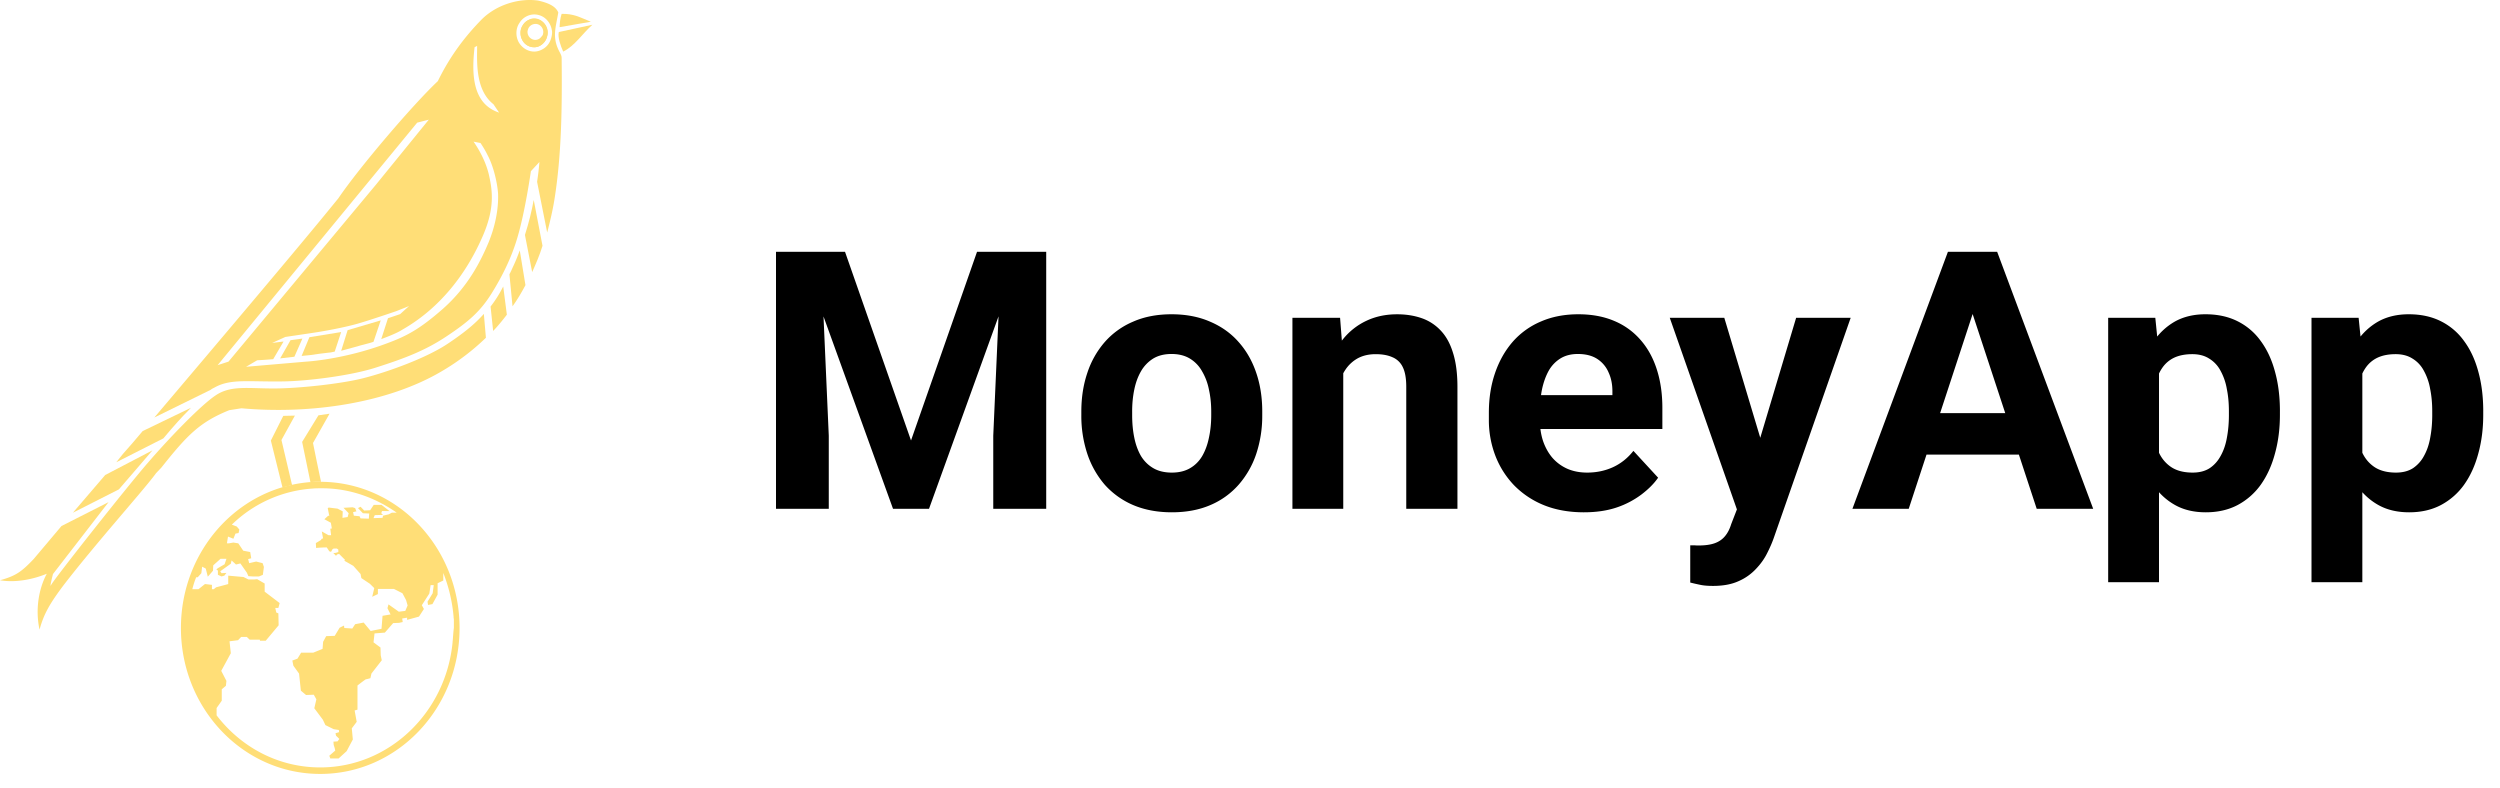 <svg width="165" height="52" fill="none" xmlns="http://www.w3.org/2000/svg"><path fill-rule="evenodd" clip-rule="evenodd" d="M36.881 2.115c-.085.34.12.913.29 1.29.768-.377 1.263-1.182 1.928-1.773l-2.218.483ZM37.068.916c-.102.304-.12.59-.136.877l2.064-.358c-.75-.304-1.143-.537-1.928-.52ZM18.576 29.04l.7 2.973c-.222.053-.427.107-.631.16l-.768-3.096.819-1.63.767-.017-.887 1.61ZM20.658 29.238c.17.823.341 1.7.529 2.56h-.051c-.222 0-.444 0-.649.018l-.546-2.65 1.075-1.754.734-.108-1.092 1.934Z" fill="#FFDE77"/><path fill-rule="evenodd" clip-rule="evenodd" d="M21.187 31.798h-.05c-.223 0-.445 0-.65.018-.409.036-.818.09-1.21.18-.222.053-.427.107-.632.16-3.872 1.146-6.704 4.87-6.704 9.292 0 5.317 4.111 9.631 9.195 9.631 5.084 0 9.195-4.314 9.195-9.631 0-5.3-4.077-9.614-9.144-9.65Zm8.7 10.384c0 .071-.017.143-.017.215-.444 4.636-4.196 8.253-8.734 8.253-2.763 0-5.22-1.325-6.84-3.438v-.483l.34-.483v-.752l.274-.233.034-.322-.342-.663.632-1.163-.085-.788.562-.072.205-.215h.375l.188.18h.665l.017.071h.376l.853-1.02-.017-.788-.137-.054-.068-.304h.205l.085-.322-.99-.752v-.537l-.494-.287-.188.018h-.392l-.324-.161-1.007-.09v.556l-.802.214-.153.126h-.12V38.6l-.46-.053-.427.34h-.409c.068-.269.153-.538.256-.788h.102l.239-.269.051-.43.239.126.136.537.342-.394.017-.358.34-.304.138-.125h.392l-.12.358-.46.268-.086.09.103.053v.287l.239.107.187-.053.137-.18-.324.018-.086-.125.7-.501.05-.215.291.268.29-.071.426.608.103.233.29.018h.41l.255-.107.068-.52-.085-.25-.427-.107-.46.107-.068-.269.204-.053-.068-.412-.46-.09-.325-.483-.324-.054-.307.054h-.12l.07-.448.357.144.137-.34.204-.036.052-.233-.171-.197-.324-.125a8.44 8.44 0 0 1 5.322-2.381c.188-.018.393-.018.58-.018h.137c1.774.018 3.445.626 4.844 1.611h-.324l-.204.107-.376.09-.034.143-.597.018.085-.197.546-.018-.12-.107.052-.143h.495l-.53-.412h-.51l-.24.358-.392.018-.239-.25-.17.089.324.34.426.018c-.017 0-.034.34-.034.34l-.546-.018-.068-.143-.375-.036-.052-.233.222-.053-.085-.215-.17-.054-.598.036.341.358-.068.25-.341.054.017-.43-.341-.178-.58-.072-.068.036c.034.179.068.34.102.519l-.068-.018-.256.233.427.232.034.197c.017.072.017.126.034.18l-.103.017.052.43h-.171l-.444-.25.086.465a.305.305 0 0 0-.12.036v.053l-.358.215.017.322a7.96 7.96 0 0 1 .7-.035c.068.09.119.179.17.25h.017v.018l.103.018.085-.161.085-.054h.205l.102.072v.161l-.17.054-.171.018.034.018.154.16.068-.089.136-.036.393.394-.052.054.222.125.375.215.478.537.051.269.563.376.29.286-.136.573.375-.18v-.34h1.058l.563.287.238.448.103.358-.154.358-.426.053-.682-.483-.069.25.205.413-.529.09-.068.858-.717.144-.46-.555-.563.107-.188.286-.529-.035-.017-.161-.29.143-.324.537-.563.018-.204.376-.035.465-.614.25h-.801l-.24.395-.34.125.068.34.375.52.12 1.127.34.287.513-.018.17.304-.136.59.563.753.17.358.546.269.341.053.017.143-.239.072.035.161.221.215-.12.161-.272.018.017.215.068.215.034.16-.392.34.068.18h.546l.53-.483.409-.77-.069-.734.324-.43-.136-.752.188-.053v-1.594s.528-.412.562-.412c.052 0 .29-.071.29-.071l.069-.305.682-.877-.068-.322-.017-.52-.46-.34.067-.59.683-.054.546-.627.392-.017.239-.054-.034-.233.324-.054v.144l.784-.215.325-.502-.137-.25.495-.77.085-.555h.205l-.069.537-.34.555.033.215.29-.054.342-.626v-.752l.375-.18v-.5c.358.913.597 1.88.682 2.918v.053c.017.054.017.108.017.161v.484c-.034.268-.05.519-.068.752Z" fill="#FFDE77"/><path fill-rule="evenodd" clip-rule="evenodd" d="M25.81 38.082c0 .02 0 .02 0 0 .018.02.018.02 0 0ZM32.378 20.233l.17 1.611c.342-.358.615-.698.905-1.074l-.24-1.862c-.255.501-.528.931-.835 1.325ZM29.63 22.632c-1.398.967-4.025 1.916-5.646 2.327-1.381.358-4.23.68-5.919.68-1.706 0-2.832-.214-3.821.448-.972.645-3.02 2.757-4.486 4.458-1.416 1.629-6.261 7.77-6.38 8.056-.137.287.119-.716.119-.716l3.668-4.744-3.105 1.575L2.218 36.9c-.802.842-1.177 1.11-2.218 1.397 1.058.179 2.218-.072 3.088-.43-.53.985-.768 2.363-.478 3.688.29-1.074.716-1.772 1.603-2.954 2.184-2.828 5.374-6.373 6.09-7.376l.342-.358c1.723-2.166 2.541-3.008 4.486-3.795l.802-.125c4.571.411 9.672-.34 13.237-2.453a15.297 15.297 0 0 0 2.9-2.202l-.136-1.576c-.614.699-1.348 1.271-2.303 1.916ZM33.878 17.565c-.085.18-.154.358-.256.537l.205 2.113c.324-.447.597-.913.853-1.396l-.376-2.292c-.12.322-.256.68-.426 1.038Z" fill="#FFDE77"/><path fill-rule="evenodd" clip-rule="evenodd" d="m10.065 29.721-3.122 1.63-2.132 2.488 3.036-1.54c.563-.662 1.416-1.629 2.218-2.578ZM12.316 27.215l.29-.304-3.19 1.54c-.444.537-.87 1.02-1.297 1.503l-.29.358-.153.197 3.104-1.575c.717-.86 1.314-1.504 1.536-1.719Z" fill="#FFDE77"/><path fill-rule="evenodd" clip-rule="evenodd" d="M37.069 3.852c0-.126-.017-.18-.102-.358-.563-1.003-.29-1.647-.12-2.668-.187-.465-.784-.662-1.33-.787-1.246-.18-2.781.268-3.77 1.289-.973 1.002-1.996 2.273-2.85 4.028-1.62 1.521-5.185 5.693-6.567 7.734l-.512.626c-1.859 2.292-7.181 8.594-11.633 13.84l3.718-1.827c.086-.072.171-.107.273-.161 1.058-.59 2.235-.358 4.504-.394 1.518-.018 4.4-.358 6.124-.913 1.91-.609 3.275-1.128 4.69-2.077 1.45-.966 2.201-1.629 2.935-2.793.614-.984 1.296-2.255 1.723-3.723.512-1.719.887-4.369.887-4.369l.563-.608s-.034.519-.154 1.307l.666 3.347c.187-.716.358-1.432.477-2.166.478-2.972.512-6.158.478-9.327ZM14.364 24.1l13.17-16.005.767-.197-3.48 4.279-9.74 11.69-.717.233Zm17.894-8.128c-.528 1.253-1.347 2.918-3.019 4.404-1.552 1.36-2.405 1.808-3.719 2.292-2.866 1.074-5.322 1.2-5.322 1.2l-3.958.34.734-.43s.41-.018 1.057-.072l.683-1.164c-.188.018-.7.09-.75.09l.87-.394s1.705-.25 2.149-.322c.443-.072 1.689-.287 2.627-.555.87-.25 2.541-.824 2.541-.824l.853-.34c-.085.072-.085.072-.597.537-.119.036-.733.25-.801.269l-.444 1.378c.427-.161 1.04-.394 1.399-.627 2.508-1.432 4.213-3.705 5.254-6.068.87-1.934.682-3.116.46-4.118-.273-1.217-1.023-2.22-1.023-2.22l.46.09s.273.393.461.787c.41.752.665 1.916.7 2.578.05 1.558-.512 2.9-.615 3.169ZM31.32 3.118l.17-.09c0 1.02-.136 2.9 1.076 3.85l.375.554c-1.808-.59-1.808-2.631-1.62-4.314Zm5.032-.52c-.085.251-.238.448-.443.591-.188.126-.41.215-.648.215-.444 0-.836-.268-1.04-.644a1.282 1.282 0 0 1-.137-.573c0-.25.068-.484.204-.68a1.166 1.166 0 0 1 .973-.555c.153 0 .307.035.443.09.375.16.648.518.717.948.017.054.017.125.017.179a1.58 1.58 0 0 1-.086.43Z" fill="#FFDE77"/><path fill-rule="evenodd" clip-rule="evenodd" d="M35.226 13.197c-.136.734-.307 1.45-.58 2.31l.478 2.452c.256-.573.495-1.128.682-1.736l-.58-3.026ZM19.907 23.491l.546-.053.631-.09.444-.054.307-.035.256-.054.426-1.29-2.098.341-.512 1.235ZM22.518 23.151l.392-.107.46-.125.444-.126.546-.143.29-.09.478-1.414-2.184.644-.426 1.361ZM19.174 22.453l-.683 1.2.938-.108.53-1.2-.785.108Z" fill="#FFDE77"/><path d="M36.146 2.026a.96.96 0 0 0-.545-.734.733.733 0 0 0-.341-.072.665.665 0 0 0-.325.072.941.941 0 0 0-.426.358.883.883 0 0 0-.154.519c0 .161.035.304.103.447a.876.876 0 0 0 .784.502.787.787 0 0 0 .495-.161.971.971 0 0 0 .341-.448c.034-.107.068-.215.068-.34v-.143Zm-.562.537a.544.544 0 0 1-.256.071.526.526 0 0 1-.512-.537c0-.035 0-.071.017-.09a.503.503 0 0 1 .324-.393.588.588 0 0 1 .188-.036c.273 0 .511.233.511.537 0 .072-.017.126-.034.197-.068.09-.153.197-.238.25Z" fill="#FFDE77"/><path d="M36.13 2.044a.96.96 0 0 0-.546-.734.733.733 0 0 0-.342-.072.665.665 0 0 0-.324.072.822.822 0 0 0-.41.358.883.883 0 0 0-.153.519c0 .161.035.304.103.43a.876.876 0 0 0 .784.501.787.787 0 0 0 .495-.161.971.971 0 0 0 .341-.448c.034-.107.068-.215.068-.34 0-.036 0-.09-.016-.125Zm-.222.268a.594.594 0 0 1-.256.323.57.57 0 0 1-.307.09c-.341 0-.597-.287-.597-.627 0-.036 0-.072.017-.108a.608.608 0 0 1 .375-.465c.068-.036.137-.036.222-.036.324 0 .597.286.597.626-.017.036-.034.126-.051.197Z" fill="#FFDE77"/><path d="M52.811 16.619h2.96l4.356 12.452 4.357-12.453h2.958L61.315 33.58h-2.376L52.81 16.62Zm-1.596 0h2.948l.536 12.137v4.823h-3.483V16.62Zm14.876 0h2.959v16.96h-3.495v-4.823l.536-12.137Zm5.277 10.786v-.244c0-.925.132-1.775.396-2.551a5.903 5.903 0 0 1 1.153-2.039 5.166 5.166 0 0 1 1.864-1.34c.738-.326 1.584-.489 2.54-.489.955 0 1.805.163 2.55.49.746.318 1.371.764 1.876 1.339.513.575.9 1.254 1.165 2.039.264.776.396 1.627.396 2.55v.245a7.95 7.95 0 0 1-.396 2.551 5.944 5.944 0 0 1-1.165 2.039 5.167 5.167 0 0 1-1.864 1.34c-.738.318-1.584.477-2.54.477-.955 0-1.805-.16-2.55-.477a5.28 5.28 0 0 1-1.876-1.34 6.05 6.05 0 0 1-1.153-2.039 7.95 7.95 0 0 1-.396-2.55Zm3.355-.244v.244c0 .528.046 1.021.14 1.48.093.458.24.862.442 1.211.21.342.482.61.816.804.334.194.741.291 1.223.291.466 0 .866-.097 1.2-.291.334-.194.601-.462.803-.804.202-.35.35-.753.443-1.211.1-.459.151-.952.151-1.48v-.244c0-.513-.05-.994-.151-1.445a3.813 3.813 0 0 0-.454-1.211 2.256 2.256 0 0 0-.804-.839c-.334-.202-.738-.303-1.212-.303-.473 0-.877.101-1.211.303a2.383 2.383 0 0 0-.804.839c-.202.35-.35.753-.443 1.211-.093.45-.14.932-.14 1.445Zm13.932-3.495v9.913H85.3V20.975h3.145l.21 2.691Zm-.49 3.168h-.908c0-.931.12-1.77.36-2.516.242-.753.58-1.394 1.014-1.922a4.352 4.352 0 0 1 1.55-1.223c.605-.287 1.281-.43 2.026-.43.59 0 1.13.085 1.62.255a3.1 3.1 0 0 1 1.258.816c.357.373.629.866.815 1.48.194.613.291 1.362.291 2.247v8.038h-3.378v-8.05c0-.558-.077-.993-.233-1.304a1.308 1.308 0 0 0-.687-.652c-.295-.132-.66-.198-1.095-.198-.45 0-.843.09-1.177.268a2.337 2.337 0 0 0-.815.745c-.21.31-.369.676-.477 1.095-.11.42-.164.87-.164 1.351Zm16.379 6.978c-.979 0-1.856-.155-2.633-.466a5.773 5.773 0 0 1-1.98-1.316 5.848 5.848 0 0 1-1.235-1.946 6.551 6.551 0 0 1-.431-2.376v-.466c0-.955.136-1.829.408-2.62.271-.793.66-1.48 1.165-2.063a5.114 5.114 0 0 1 1.863-1.34c.73-.318 1.553-.477 2.47-.477.893 0 1.685.148 2.376.443a4.66 4.66 0 0 1 1.736 1.258c.474.543.831 1.196 1.072 1.957.24.753.361 1.592.361 2.516v1.398H99.698v-2.237h6.721v-.256c0-.466-.085-.881-.256-1.246a1.978 1.978 0 0 0-.746-.886c-.334-.217-.761-.326-1.281-.326-.443 0-.823.097-1.142.291a2.254 2.254 0 0 0-.78.816c-.194.35-.342.76-.443 1.235-.093.466-.14.978-.14 1.537v.466c0 .505.07.97.21 1.398.148.427.353.796.617 1.107.272.31.598.551.979.722.388.17.827.256 1.316.256.606 0 1.169-.116 1.689-.35.528-.24.983-.601 1.363-1.083l1.631 1.77c-.264.381-.625.746-1.083 1.096a5.79 5.79 0 0 1-1.631.862c-.637.217-1.363.326-2.178.326Zm10.658-1.654 3.343-11.183h3.6l-5.067 14.503c-.109.318-.257.66-.443 1.025-.179.365-.423.71-.734 1.037a3.433 3.433 0 0 1-1.153.815c-.458.21-1.021.315-1.689.315-.319 0-.579-.02-.781-.059a13.897 13.897 0 0 1-.722-.163V35.99h.268c.093.008.183.012.268.012.443 0 .804-.05 1.083-.151.28-.101.505-.257.676-.466.171-.202.307-.466.408-.792l.943-2.435Zm-1.398-11.183 2.738 9.133.477 3.553-2.283.244-4.531-12.93h3.599Zm16.786-1.456-4.613 14.06h-3.716l6.302-16.96h2.365l-.338 2.9Zm3.833 14.06-4.625-14.06-.373-2.9h2.388l6.337 16.96h-3.727Zm-.21-6.314v2.738h-8.958v-2.738h8.958Zm8.282-3.867v15.027h-3.355v-17.45h3.111l.244 2.423Zm7.98 3.74v.244c0 .916-.109 1.767-.327 2.551-.209.784-.52 1.468-.931 2.05a4.435 4.435 0 0 1-1.538 1.351c-.606.319-1.305.478-2.097.478-.769 0-1.437-.155-2.003-.466a4.17 4.17 0 0 1-1.433-1.304 7.537 7.537 0 0 1-.92-1.97 15.507 15.507 0 0 1-.536-2.399v-.64c.124-.917.303-1.756.536-2.517.233-.768.539-1.432.92-1.992a4.166 4.166 0 0 1 1.421-1.316c.567-.31 1.231-.466 1.992-.466.8 0 1.503.152 2.108.454a4.145 4.145 0 0 1 1.538 1.305c.419.567.734 1.243.943 2.027.218.784.327 1.654.327 2.61Zm-3.367.244v-.245c0-.535-.046-1.029-.14-1.48a3.83 3.83 0 0 0-.419-1.199 2.04 2.04 0 0 0-.745-.792c-.303-.194-.672-.291-1.107-.291-.458 0-.85.074-1.177.221a1.967 1.967 0 0 0-.78.64c-.202.28-.353.614-.454 1.003a6.445 6.445 0 0 0-.187 1.316v1.62c.039.574.148 1.09.326 1.548.179.45.455.808.827 1.072.373.264.862.396 1.468.396.443 0 .816-.097 1.118-.291.303-.202.548-.478.734-.827.194-.35.33-.753.408-1.212.085-.458.128-.951.128-1.479Zm8.807-3.984v15.027h-3.355v-17.45h3.11l.245 2.423Zm7.979 3.74v.244c0 .916-.109 1.767-.326 2.551-.21.784-.52 1.468-.932 2.05a4.426 4.426 0 0 1-1.538 1.351c-.605.319-1.304.478-2.096.478-.769 0-1.437-.155-2.004-.466a4.17 4.17 0 0 1-1.433-1.304 7.57 7.57 0 0 1-.92-1.97 15.507 15.507 0 0 1-.536-2.399v-.64c.124-.917.303-1.756.536-2.517.233-.768.54-1.432.92-1.992a4.166 4.166 0 0 1 1.421-1.316c.567-.31 1.231-.466 1.992-.466.8 0 1.503.152 2.109.454a4.142 4.142 0 0 1 1.537 1.305c.42.567.734 1.243.944 2.027.217.784.326 1.654.326 2.61Zm-3.366.244v-.245c0-.535-.047-1.029-.14-1.48a3.83 3.83 0 0 0-.42-1.199 2.032 2.032 0 0 0-.745-.792c-.303-.194-.672-.291-1.107-.291-.458 0-.85.074-1.176.221a1.963 1.963 0 0 0-.781.64c-.202.28-.353.614-.454 1.003a6.449 6.449 0 0 0-.186 1.316v1.62c.038.574.147 1.09.326 1.548.178.45.454.808.827 1.072.373.264.862.396 1.468.396.442 0 .815-.097 1.118-.291a2.24 2.24 0 0 0 .734-.827c.194-.35.33-.753.407-1.212.086-.458.129-.951.129-1.479Z" fill="#000"/></svg>